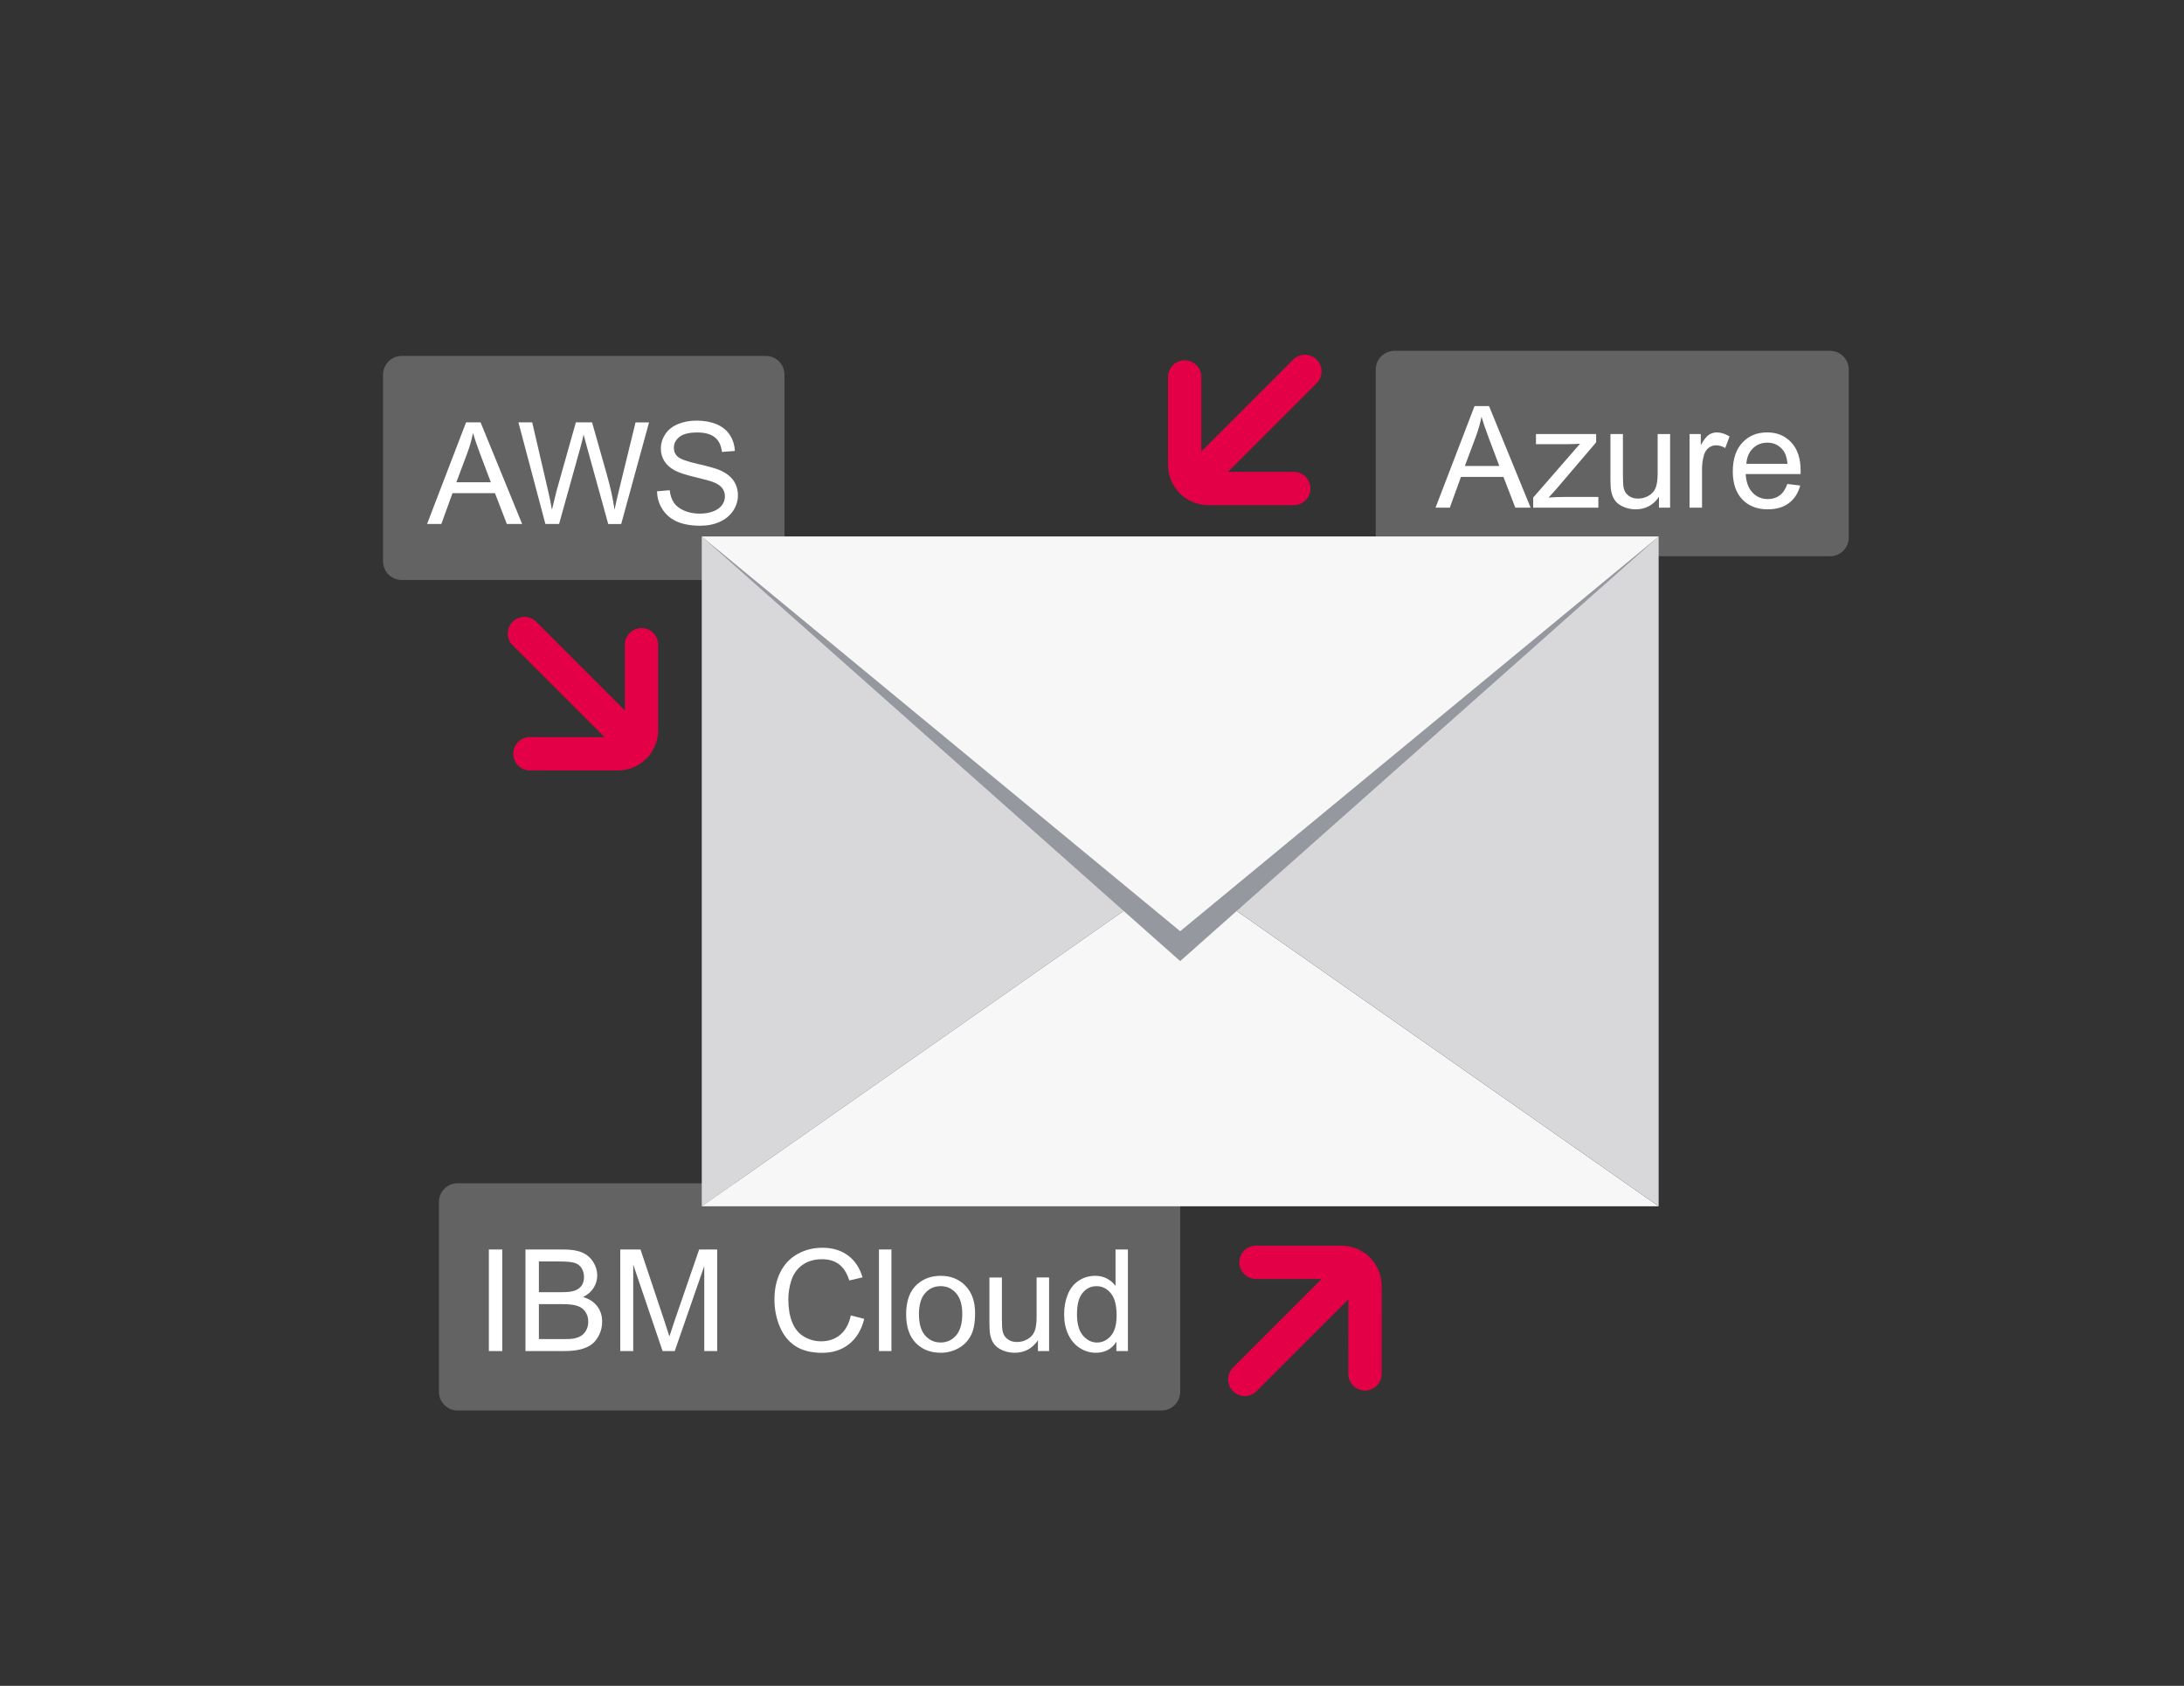 <?xml version="1.0" encoding="utf-8"?>
<!-- Generator: Adobe Illustrator 15.1.0, SVG Export Plug-In  -->
<!DOCTYPE svg PUBLIC "-//W3C//DTD SVG 1.1//EN" "http://www.w3.org/Graphics/SVG/1.1/DTD/svg11.dtd">
<svg version="1.1"
	 xmlns="http://www.w3.org/2000/svg" xmlns:xlink="http://www.w3.org/1999/xlink" xmlns:a="http://ns.adobe.com/AdobeSVGViewerExtensions/3.0/"
	 x="0px" y="0px" width="114px" height="88px" viewBox="-19.994 -18.314 114 88" enable-background="new -19.994 -18.314 114 88"
	 xml:space="preserve">
<rect x="-19.994" y="-18.314" width="114" height="88" fill="#333333" stroke="none"/>
<defs>
</defs>
<path fill="#636363" d="M76.506,9.746c0,0.539-0.436,0.975-0.975,0.975h-22.74c-0.538,0-0.975-0.436-0.975-0.975V0.975
	C51.816,0.438,52.253,0,52.791,0h22.74c0.539,0,0.975,0.438,0.975,0.975V9.746z"/>
<path fill="#636363" d="M20.953,10.986c0,0.537-0.436,0.975-0.975,0.975H0.975C0.436,11.961,0,11.523,0,10.986V1.24
	c0-0.537,0.436-0.975,0.975-0.975h19.004c0.539,0,0.975,0.438,0.975,0.975V10.986z"/>
<path fill="#636363" d="M41.609,54.338c0,0.537-0.437,0.975-0.975,0.975H3.893c-0.539,0-0.975-0.438-0.975-0.975v-9.91
	c0-0.537,0.436-0.975,0.975-0.975h36.742c0.538,0,0.975,0.438,0.975,0.975V54.338z"/>
<polygon fill="#D8D8DA" points="16.636,9.691 16.636,44.654 41.609,27.172 "/>
<polygon fill="#F7F7F7" points="16.636,44.654 66.584,44.654 41.609,27.172 "/>
<polygon fill="#D8D8DA" points="41.609,27.172 66.584,44.654 66.584,9.691 "/>
<polygon fill="#95989F" points="66.584,9.691 16.636,9.691 41.609,31.855 "/>
<polygon fill="#F7F7F7" points="66.584,9.691 16.636,9.691 41.609,30.295 "/>
<g>
	<g>
		
			<path fill="none" stroke="#E40046" stroke-width="1.739" stroke-linecap="round" stroke-linejoin="round" stroke-miterlimit="10" d="
			M7.666,21.031c3.088,0.002,2.341,0.002,4.592,0.002c0.682,0,1.232-0.555,1.232-1.236V15.34"/>
		
			<line fill="none" stroke="#E40046" stroke-width="1.739" stroke-linecap="round" stroke-linejoin="round" stroke-miterlimit="10" x1="7.379" y1="14.756" x2="13.203" y2="20.58"/>
	</g>
</g>
<g>
	<g>
		
			<path fill="none" stroke="#E40046" stroke-width="1.739" stroke-linecap="round" stroke-linejoin="round" stroke-miterlimit="10" d="
			M51.255,53.402c0.002-3.09,0.002-2.342,0.002-4.594c0-0.68-0.554-1.23-1.236-1.23h-4.457"/>
		
			<line fill="none" stroke="#E40046" stroke-width="1.739" stroke-linecap="round" stroke-linejoin="round" stroke-miterlimit="10" x1="44.98" y1="53.689" x2="50.806" y2="47.863"/>
	</g>
</g>
<g>
	<g>
		
			<path fill="none" stroke="#E40046" stroke-width="1.739" stroke-linecap="round" stroke-linejoin="round" stroke-miterlimit="10" d="
			M41.844,1.363c0,3.086,0,2.34,0,4.59c0,0.684,0.553,1.232,1.235,1.232h4.458"/>
		
			<line fill="none" stroke="#E40046" stroke-width="1.739" stroke-linecap="round" stroke-linejoin="round" stroke-miterlimit="10" x1="48.119" y1="1.074" x2="42.294" y2="6.898"/>
	</g>
</g>
<path fill="#FFFFFF" d="M2.298,9.037l2.036-5.305h0.757l2.17,5.305H6.462L5.843,7.43H3.625L3.043,9.037H2.298z M3.828,6.859h1.798
	L5.072,5.391c-0.169-0.447-0.294-0.813-0.376-1.1C4.629,4.631,4.533,4.969,4.41,5.303L3.828,6.859z"/>
<path fill="#FFFFFF" d="M8.474,9.037L7.066,3.732h0.72l0.807,3.477C8.68,7.574,8.754,7.936,8.817,8.295
	c0.135-0.566,0.214-0.893,0.238-0.98l1.01-3.582h0.846l0.76,2.686c0.19,0.666,0.328,1.291,0.413,1.877
	c0.067-0.336,0.155-0.721,0.264-1.154l0.832-3.408h0.705l-1.454,5.305h-0.677l-1.117-4.041c-0.095-0.338-0.149-0.545-0.167-0.623
	c-0.055,0.244-0.107,0.451-0.155,0.623L9.189,9.037H8.474z"/>
<path fill="#FFFFFF" d="M14.301,7.332l0.662-0.057c0.031,0.266,0.104,0.482,0.219,0.652c0.114,0.17,0.292,0.307,0.533,0.412
	s0.513,0.158,0.814,0.158c0.268,0,0.504-0.041,0.709-0.119c0.205-0.08,0.357-0.189,0.457-0.328c0.101-0.139,0.15-0.289,0.15-0.453
	c0-0.168-0.048-0.313-0.145-0.438c-0.097-0.123-0.256-0.229-0.478-0.313c-0.143-0.055-0.457-0.141-0.944-0.258
	s-0.828-0.229-1.023-0.332c-0.254-0.133-0.442-0.297-0.566-0.494c-0.124-0.195-0.187-0.416-0.187-0.66
	c0-0.268,0.076-0.518,0.229-0.75c0.151-0.232,0.373-0.408,0.665-0.529s0.616-0.182,0.974-0.182c0.393,0,0.739,0.064,1.04,0.189
	c0.3,0.127,0.531,0.314,0.692,0.561s0.248,0.523,0.261,0.834L17.69,5.277c-0.036-0.334-0.159-0.588-0.367-0.76
	c-0.209-0.17-0.517-0.256-0.925-0.256c-0.424,0-0.733,0.078-0.928,0.232C15.276,4.65,15.18,4.838,15.18,5.057
	c0,0.191,0.068,0.348,0.206,0.471c0.135,0.123,0.488,0.25,1.059,0.379s0.961,0.242,1.174,0.338c0.309,0.143,0.536,0.322,0.684,0.541
	c0.146,0.219,0.221,0.469,0.221,0.754c0,0.281-0.081,0.549-0.242,0.797c-0.162,0.25-0.395,0.445-0.697,0.584
	c-0.302,0.139-0.643,0.207-1.021,0.207c-0.479,0-0.882-0.07-1.206-0.209c-0.325-0.141-0.579-0.352-0.764-0.633
	C14.407,8.006,14.311,7.688,14.301,7.332z"/>
<g>
	<g>
		<path fill="#FFFFFF" d="M5.523,52.211v-5.303h0.701v5.303H5.523z"/>
		<path fill="#FFFFFF" d="M7.434,52.211v-5.303h1.989c0.405,0,0.73,0.053,0.975,0.16c0.245,0.107,0.437,0.273,0.575,0.496
			s0.208,0.457,0.208,0.701c0,0.227-0.062,0.439-0.185,0.639c-0.123,0.201-0.309,0.363-0.557,0.486
			c0.32,0.094,0.567,0.254,0.739,0.48c0.173,0.227,0.259,0.494,0.259,0.803c0,0.248-0.052,0.479-0.157,0.693
			c-0.104,0.213-0.234,0.377-0.389,0.494c-0.154,0.115-0.348,0.203-0.581,0.262c-0.232,0.059-0.518,0.088-0.855,0.088H7.434z
			 M8.135,49.137h1.147c0.311,0,0.534-0.021,0.669-0.063c0.179-0.053,0.313-0.141,0.403-0.264s0.136-0.277,0.136-0.463
			c0-0.176-0.042-0.33-0.127-0.465c-0.084-0.133-0.205-0.225-0.361-0.275c-0.157-0.049-0.426-0.074-0.807-0.074H8.135V49.137z
			 M8.135,51.586h1.32c0.227,0,0.386-0.008,0.478-0.025c0.162-0.029,0.297-0.078,0.405-0.145c0.108-0.068,0.198-0.166,0.268-0.295
			c0.07-0.129,0.105-0.277,0.105-0.447c0-0.197-0.051-0.369-0.152-0.516s-0.241-0.248-0.421-0.307
			c-0.18-0.061-0.438-0.09-0.776-0.09H8.135V51.586z"/>
		<path fill="#FFFFFF" d="M12.382,52.211v-5.303h1.057l1.255,3.756c0.116,0.35,0.2,0.611,0.253,0.783
			c0.061-0.191,0.154-0.475,0.282-0.85l1.271-3.689h0.943v5.303h-0.676v-4.438l-1.541,4.438h-0.634l-1.533-4.514v4.514H12.382z"/>
		<path fill="#FFFFFF" d="M24.417,50.352l0.702,0.178c-0.147,0.576-0.412,1.016-0.794,1.318c-0.383,0.303-0.85,0.455-1.402,0.455
			c-0.571,0-1.036-0.117-1.395-0.35s-0.631-0.57-0.817-1.012s-0.28-0.914-0.28-1.422c0-0.553,0.105-1.033,0.316-1.445
			c0.211-0.41,0.511-0.723,0.9-0.936c0.39-0.215,0.818-0.32,1.286-0.32c0.531,0,0.977,0.135,1.339,0.404
			c0.361,0.27,0.613,0.65,0.756,1.141l-0.69,0.162c-0.123-0.387-0.302-0.668-0.536-0.844c-0.233-0.176-0.528-0.264-0.883-0.264
			c-0.407,0-0.748,0.098-1.021,0.293s-0.466,0.457-0.577,0.787s-0.166,0.668-0.166,1.018c0,0.451,0.065,0.846,0.197,1.182
			c0.131,0.336,0.335,0.588,0.612,0.754s0.578,0.25,0.901,0.25c0.393,0,0.726-0.113,0.998-0.34S24.32,50.799,24.417,50.352z"/>
		<path fill="#FFFFFF" d="M25.886,52.211v-5.303h0.651v5.303H25.886z"/>
		<path fill="#FFFFFF" d="M27.304,50.291c0-0.711,0.197-1.238,0.593-1.582c0.331-0.283,0.733-0.426,1.209-0.426
			c0.527,0,0.96,0.172,1.295,0.52c0.335,0.346,0.503,0.824,0.503,1.434c0,0.494-0.074,0.883-0.223,1.166s-0.364,0.504-0.647,0.66
			c-0.283,0.158-0.593,0.236-0.928,0.236c-0.538,0-0.973-0.174-1.305-0.518C27.47,51.436,27.304,50.939,27.304,50.291z
			 M27.973,50.291c0,0.492,0.107,0.859,0.322,1.105c0.215,0.244,0.484,0.367,0.811,0.367c0.323,0,0.592-0.123,0.807-0.369
			c0.214-0.246,0.321-0.621,0.321-1.125c0-0.477-0.107-0.836-0.323-1.08c-0.216-0.246-0.484-0.367-0.805-0.367
			c-0.326,0-0.596,0.121-0.811,0.365S27.973,49.799,27.973,50.291z"/>
		<path fill="#FFFFFF" d="M34.185,52.211v-0.564c-0.299,0.436-0.705,0.652-1.219,0.652c-0.227,0-0.438-0.045-0.635-0.131
			s-0.343-0.195-0.438-0.328c-0.096-0.131-0.163-0.291-0.201-0.482c-0.026-0.127-0.04-0.33-0.04-0.607v-2.381h0.651V50.5
			c0,0.34,0.014,0.57,0.04,0.688c0.041,0.172,0.128,0.307,0.261,0.404c0.132,0.098,0.296,0.146,0.491,0.146s0.379-0.051,0.55-0.15
			c0.172-0.1,0.293-0.236,0.364-0.41c0.07-0.172,0.106-0.422,0.106-0.75v-2.059h0.651v3.842H34.185z"/>
		<path fill="#FFFFFF" d="M38.279,52.211v-0.484c-0.243,0.381-0.602,0.572-1.074,0.572c-0.306,0-0.588-0.086-0.845-0.254
			s-0.456-0.404-0.597-0.707s-0.212-0.65-0.212-1.043c0-0.385,0.064-0.732,0.192-1.045s0.319-0.551,0.575-0.717
			c0.255-0.168,0.541-0.25,0.857-0.25c0.231,0,0.438,0.049,0.618,0.146s0.328,0.225,0.441,0.381v-1.902h0.647v5.303H38.279z
			 M36.222,50.295c0,0.49,0.104,0.859,0.311,1.104c0.208,0.242,0.452,0.365,0.734,0.365c0.285,0,0.526-0.117,0.726-0.35
			s0.298-0.588,0.298-1.066c0-0.525-0.101-0.91-0.304-1.156c-0.202-0.246-0.452-0.369-0.748-0.369c-0.29,0-0.531,0.117-0.726,0.354
			S36.222,49.785,36.222,50.295z"/>
	</g>
</g>
<g>
	<g>
		<path fill="#FFFFFF" d="M54.938,8.186l2.036-5.303h0.757l2.17,5.303h-0.799L58.483,6.58h-2.218l-0.582,1.605H54.938z
			 M56.469,6.008h1.798l-0.554-1.469c-0.169-0.445-0.294-0.813-0.376-1.1c-0.067,0.34-0.163,0.678-0.286,1.014L56.469,6.008z"/>
		<path fill="#FFFFFF" d="M60.035,8.186V7.658l2.445-2.807c-0.277,0.014-0.521,0.021-0.734,0.021H60.18V4.344h3.141v0.432
			l-2.08,2.438l-0.401,0.445c0.291-0.021,0.565-0.033,0.82-0.033h1.776v0.561H60.035z"/>
		<path fill="#FFFFFF" d="M66.601,8.186V7.621c-0.299,0.436-0.705,0.652-1.219,0.652c-0.227,0-0.438-0.045-0.635-0.131
			s-0.343-0.195-0.438-0.328c-0.096-0.131-0.163-0.291-0.201-0.482c-0.026-0.127-0.04-0.33-0.04-0.607V4.344h0.651v2.131
			c0,0.34,0.014,0.57,0.04,0.688c0.041,0.172,0.128,0.307,0.261,0.404c0.132,0.098,0.296,0.146,0.491,0.146s0.379-0.051,0.55-0.15
			c0.172-0.1,0.293-0.236,0.364-0.41c0.07-0.172,0.106-0.422,0.106-0.75V4.344h0.651v3.842H66.601z"/>
		<path fill="#FFFFFF" d="M68.197,8.186V4.344h0.586v0.582c0.149-0.271,0.287-0.451,0.414-0.539
			c0.127-0.086,0.266-0.129,0.418-0.129c0.219,0,0.442,0.07,0.669,0.209L70.06,5.072C69.9,4.977,69.741,4.93,69.582,4.93
			c-0.142,0-0.27,0.043-0.383,0.129s-0.194,0.205-0.242,0.355c-0.072,0.232-0.109,0.486-0.109,0.76v2.012H68.197z"/>
		<path fill="#FFFFFF" d="M73.301,6.949l0.673,0.082c-0.106,0.395-0.303,0.699-0.59,0.916s-0.653,0.326-1.1,0.326
			c-0.562,0-1.007-0.174-1.337-0.52c-0.329-0.346-0.493-0.832-0.493-1.457c0-0.645,0.166-1.146,0.499-1.504s0.765-0.535,1.295-0.535
			c0.514,0,0.934,0.174,1.259,0.523c0.326,0.35,0.488,0.842,0.488,1.477c0,0.039-0.001,0.096-0.003,0.174h-2.865
			c0.023,0.422,0.144,0.744,0.358,0.969c0.214,0.225,0.481,0.338,0.803,0.338c0.238,0,0.442-0.064,0.611-0.189
			S73.202,7.225,73.301,6.949z M71.163,5.896h2.146c-0.029-0.324-0.111-0.566-0.246-0.727c-0.208-0.252-0.477-0.377-0.807-0.377
			c-0.3,0-0.551,0.1-0.755,0.301C71.298,5.293,71.185,5.561,71.163,5.896z"/>
	</g>
</g>
</svg>
